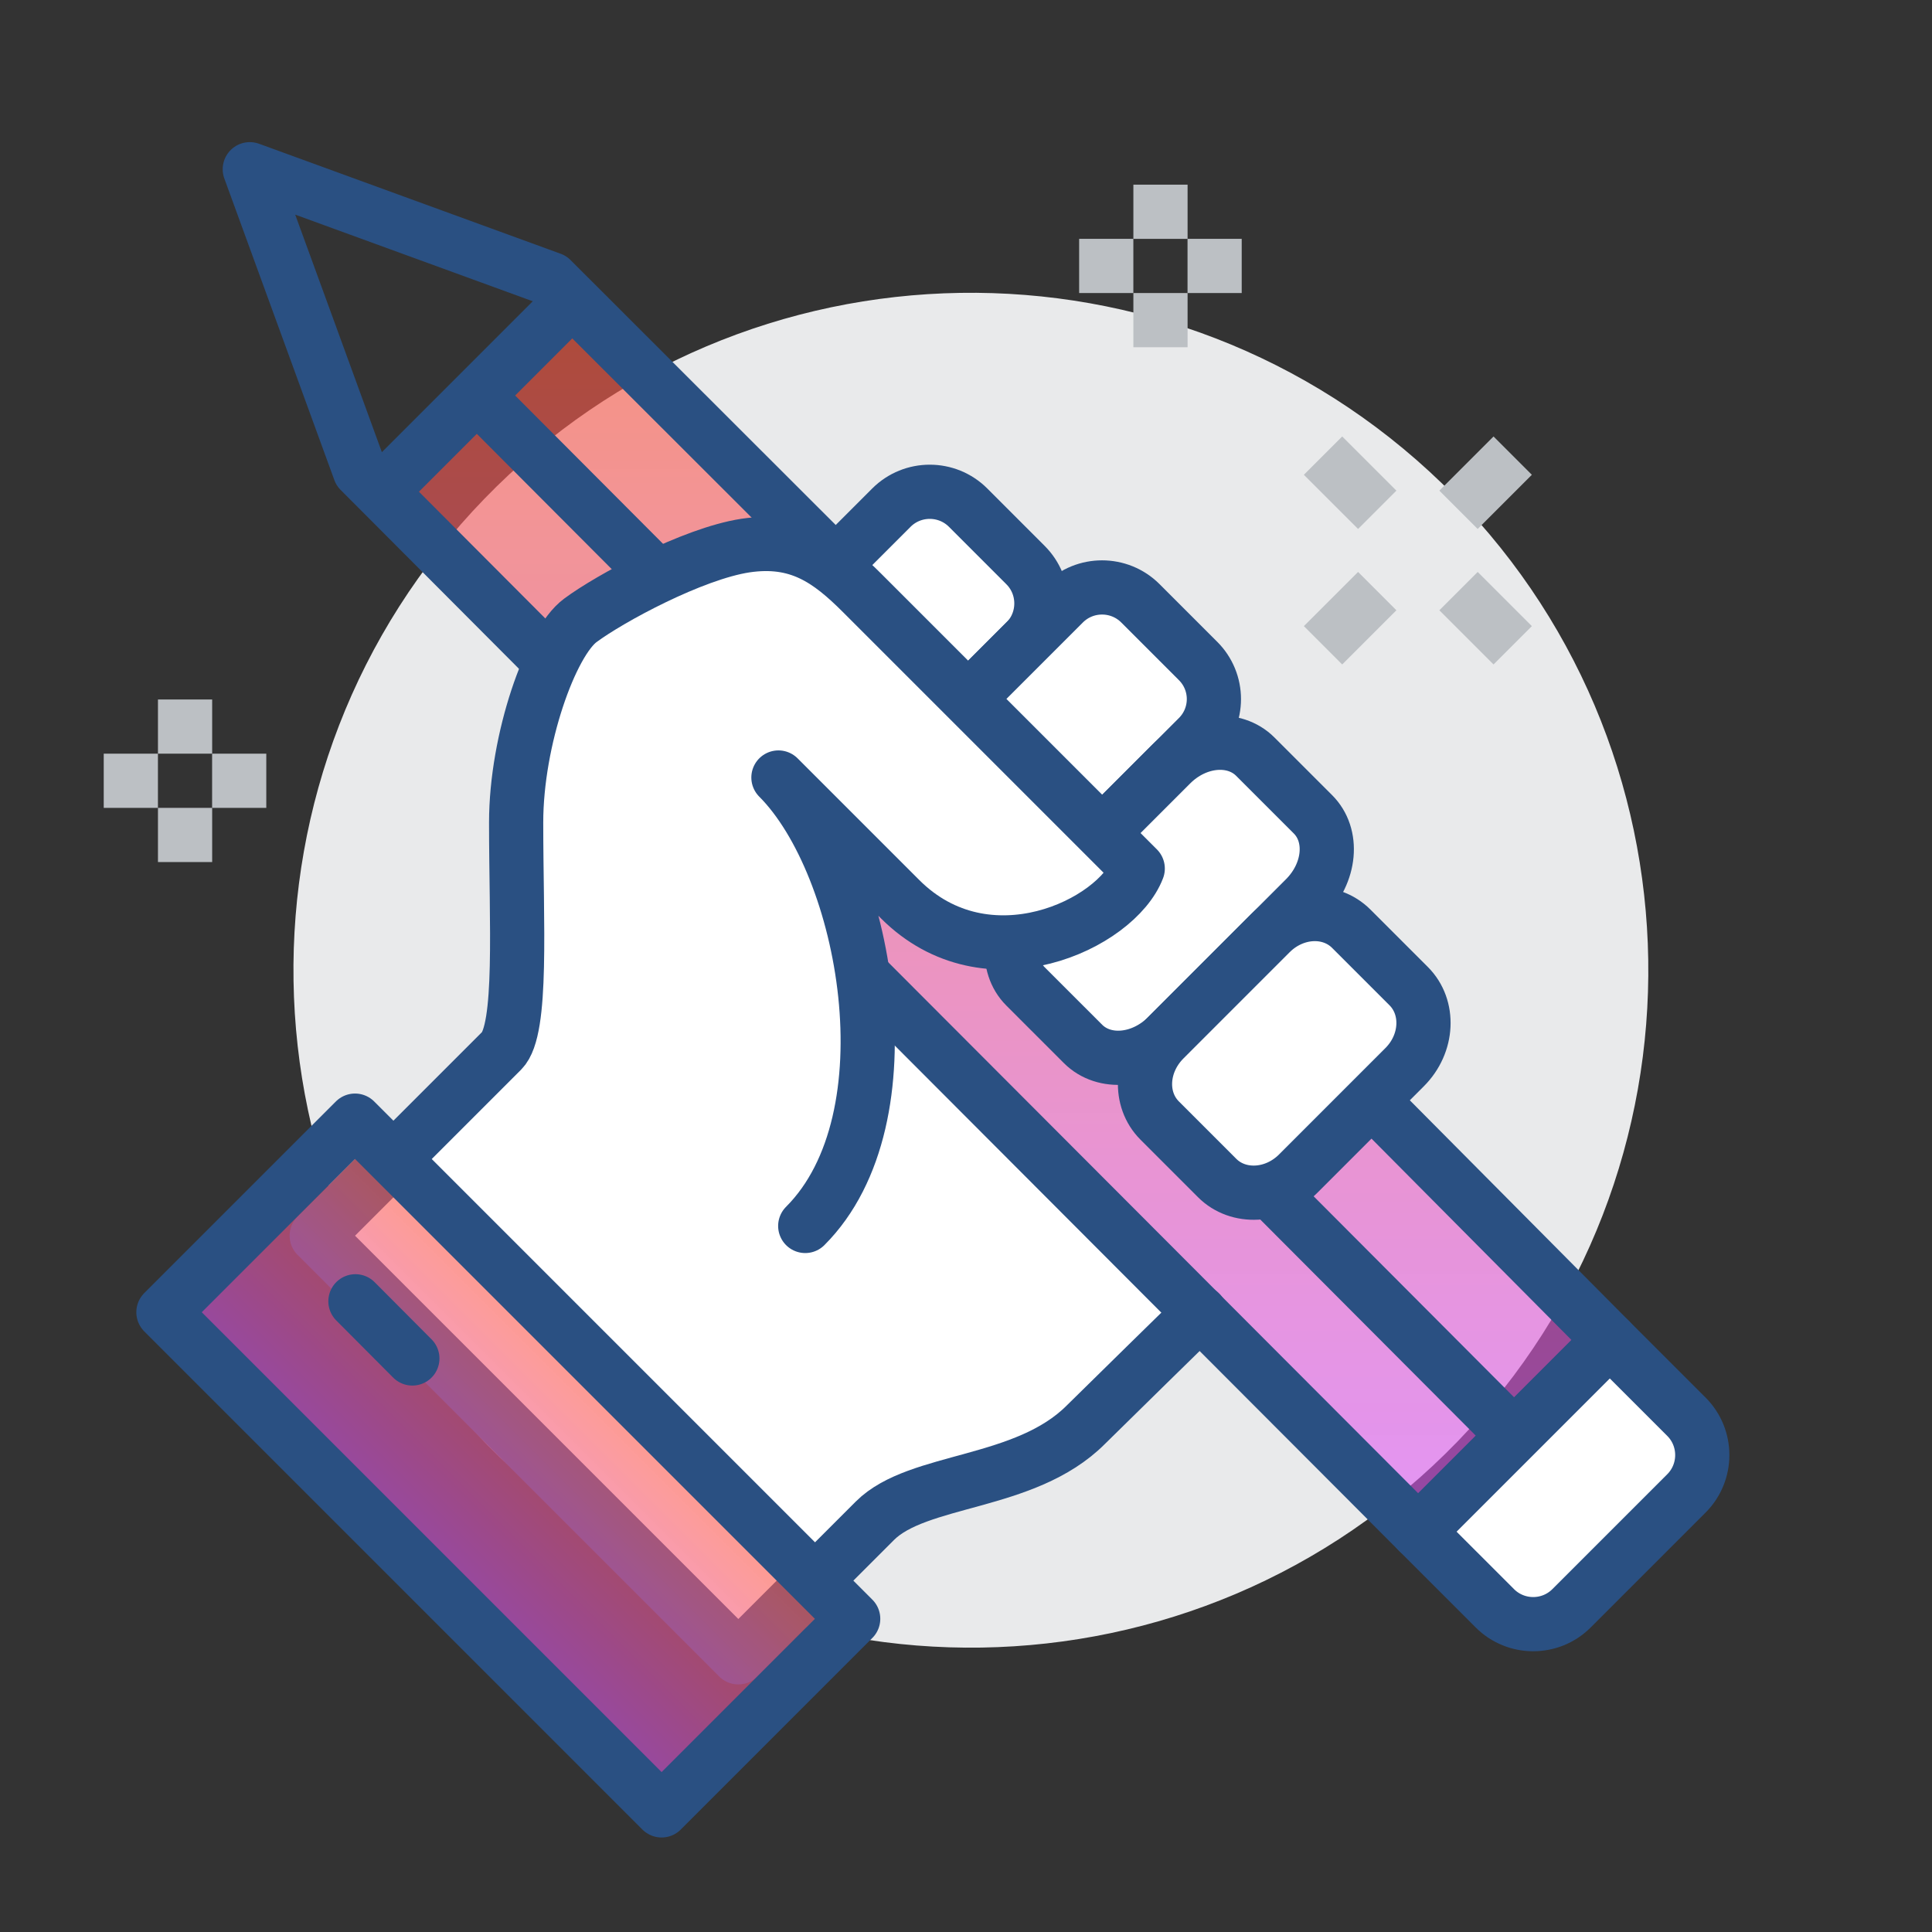 <svg width="71" height="71" viewBox="0 0 71 71" fill="none" xmlns="http://www.w3.org/2000/svg">
<rect x="0" y="0" width="71" height="71" fill="#333333" stroke="none"/>
<path d="M53.559 52.979C63.126 43.105 62.878 27.344 53.004 17.776C43.129 8.209 27.368 8.457 17.8 18.331C8.233 28.206 8.481 43.967 18.356 53.535C28.23 63.102 43.991 62.854 53.559 52.979Z" fill="#E9EAEB"/>
<path d="M13.99 18.068L52.118 56.286L59.158 49.246L21.03 11.028L13.99 18.068Z" fill="url(#paint0_linear_1716_10860)"/>
<path d="M17.523 14.533L55.642 52.761" stroke="#2A5082" stroke-width="1.992" stroke-miterlimit="10" stroke-linejoin="round"/>
<path d="M59.157 49.246L52.117 56.286L54.935 59.104C55.712 59.881 56.977 59.881 57.753 59.104L61.975 54.882C62.752 54.105 62.752 52.84 61.975 52.064L59.157 49.246Z" fill="white" stroke="#2A5082" stroke-width="1.992" stroke-miterlimit="10" stroke-linejoin="round"/>
<path d="M21.03 11.028L13.99 18.068" stroke="#2A5082" stroke-width="1.992" stroke-miterlimit="10"/>
<path d="M37.688 23.585L32.052 29.221L27.123 24.292L32.759 18.655C33.536 17.879 34.8 17.879 35.577 18.655L37.688 20.767C38.465 21.543 38.465 22.808 37.688 23.585Z" fill="white" stroke="#2A5082" stroke-width="1.992" stroke-miterlimit="10"/>
<path d="M44.02 24.282L41.909 22.171C41.132 21.394 39.868 21.394 39.091 22.171L32.051 29.211L36.98 34.14L44.02 27.1C44.807 26.323 44.807 25.058 44.02 24.282Z" fill="white" stroke="#2A5082" stroke-width="1.992" stroke-miterlimit="10"/>
<path d="M47.964 33.015L42.896 38.083C41.96 39.019 40.576 39.139 39.799 38.362L37.688 36.251C36.911 35.474 37.041 34.09 37.967 33.154L43.035 28.086C43.971 27.15 45.355 27.03 46.132 27.807L48.243 29.918C49.03 30.695 48.9 32.079 47.964 33.015Z" fill="white" stroke="#2A5082" stroke-width="1.992" stroke-miterlimit="10"/>
<path d="M31.694 35.803C31.255 32.845 30.1 30.067 28.607 28.573C29.204 29.171 31.504 31.471 33.078 33.044C36.274 36.241 41.034 33.961 41.811 31.919C40.805 30.913 31.684 21.792 31.684 21.792C30.459 20.567 29.334 19.761 27.392 20.05C25.45 20.348 22.413 21.991 21.328 22.798C20.242 23.595 18.968 27.169 18.968 30.226C18.968 33.921 19.216 37.834 18.44 38.611L11.639 45.412L27.133 60.906L32.152 55.887C33.735 54.304 37.668 54.593 39.899 52.362C40.347 51.914 43.334 48.927 43.334 48.927L44.101 48.23L31.694 35.803Z" fill="white"/>
<path d="M42.618 41.18L44.729 43.291C45.505 44.068 46.84 43.998 47.706 43.132L51.619 39.218C52.486 38.352 52.545 37.017 51.769 36.241L49.658 34.13C48.881 33.353 47.557 33.423 46.69 34.289L42.777 38.203C41.911 39.079 41.841 40.403 42.618 41.18Z" fill="white" stroke="#2A5082" stroke-width="1.992" stroke-miterlimit="10"/>
<path d="M29.592 45.053C33.556 41.09 31.833 31.8 28.607 28.573C29.204 29.171 31.504 31.471 33.078 33.044C36.274 36.241 41.034 33.961 41.811 31.919C40.805 30.913 31.684 21.792 31.684 21.792C30.459 20.567 29.334 19.761 27.392 20.05C25.45 20.348 22.413 21.991 21.328 22.798C20.242 23.595 18.968 27.169 18.968 30.226C18.968 33.921 19.216 37.834 18.44 38.611L11.639 45.412L27.133 60.906L32.152 55.887C33.735 54.304 37.668 54.593 39.899 52.362C40.347 51.914 44.101 48.24 44.101 48.24" stroke="#2A5082" stroke-width="1.992" stroke-miterlimit="10" stroke-linecap="round" stroke-linejoin="round"/>
<path d="M31.354 59.49L13.047 41.183L6.006 48.224L24.313 66.531L31.354 59.49Z" fill="url(#paint1_linear_1716_10860)" stroke="#2A5082" stroke-width="1.992" stroke-miterlimit="10" stroke-linejoin="round"/>
<path d="M13.062 47.822L15.154 49.923" stroke="#2A5082" stroke-width="1.992" stroke-miterlimit="10" stroke-linecap="round"/>
<path d="M31.684 35.813L52.117 56.286L59.157 49.246L50.404 40.433" stroke="#2A5082" stroke-width="1.992" stroke-miterlimit="10" stroke-linejoin="round"/>
<path d="M30.509 20.498L20.263 10.261L9.18 6.219L13.223 17.301L20.253 24.352" stroke="#2A5082" stroke-width="1.992" stroke-miterlimit="10" stroke-linejoin="round"/>
<path d="M50.613 21.723L48.621 23.714" stroke="#BCC0C4" stroke-width="1.992" stroke-miterlimit="10"/>
<path d="M55.591 16.744L53.6 18.735" stroke="#BCC0C4" stroke-width="1.992" stroke-miterlimit="10"/>
<path d="M53.6 21.723L55.591 23.714" stroke="#BCC0C4" stroke-width="1.992" stroke-miterlimit="10"/>
<path d="M48.621 16.744L50.613 18.735" stroke="#BCC0C4" stroke-width="1.992" stroke-miterlimit="10"/>
<path d="M42.647 6.786V8.778" stroke="#BCC0C4" stroke-width="1.992" stroke-miterlimit="10"/>
<path d="M42.647 10.769V12.761" stroke="#BCC0C4" stroke-width="1.992" stroke-miterlimit="10"/>
<path d="M41.65 9.773H39.658" stroke="#BCC0C4" stroke-width="1.992" stroke-miterlimit="10"/>
<path d="M45.632 9.773H43.641" stroke="#BCC0C4" stroke-width="1.992" stroke-miterlimit="10"/>
<path d="M6.801 25.706V27.697" stroke="#BCC0C4" stroke-width="1.992" stroke-miterlimit="10"/>
<path d="M6.801 29.689V31.68" stroke="#BCC0C4" stroke-width="1.992" stroke-miterlimit="10"/>
<path d="M5.804 28.693H3.812" stroke="#BCC0C4" stroke-width="1.992" stroke-miterlimit="10"/>
<path d="M9.786 28.693H7.795" stroke="#BCC0C4" stroke-width="1.992" stroke-miterlimit="10"/>
<defs>
<linearGradient id="paint0_linear_1716_10860" x1="36.574" y1="11.028" x2="36.574" y2="56.286" gradientUnits="userSpaceOnUse">
<stop stop-color="#FF5B3C" stop-opacity="0.61"/>
<stop offset="1" stop-color="#DD58FB" stop-opacity="0.58"/>
</linearGradient>
<linearGradient id="paint1_linear_1716_10860" x1="22.2" y1="50.336" x2="15.159" y2="57.377" gradientUnits="userSpaceOnUse">
<stop stop-color="#FF5B3C" stop-opacity="0.61"/>
<stop offset="1" stop-color="#DD58FB" stop-opacity="0.58"/>
</linearGradient>
</defs>
</svg>
